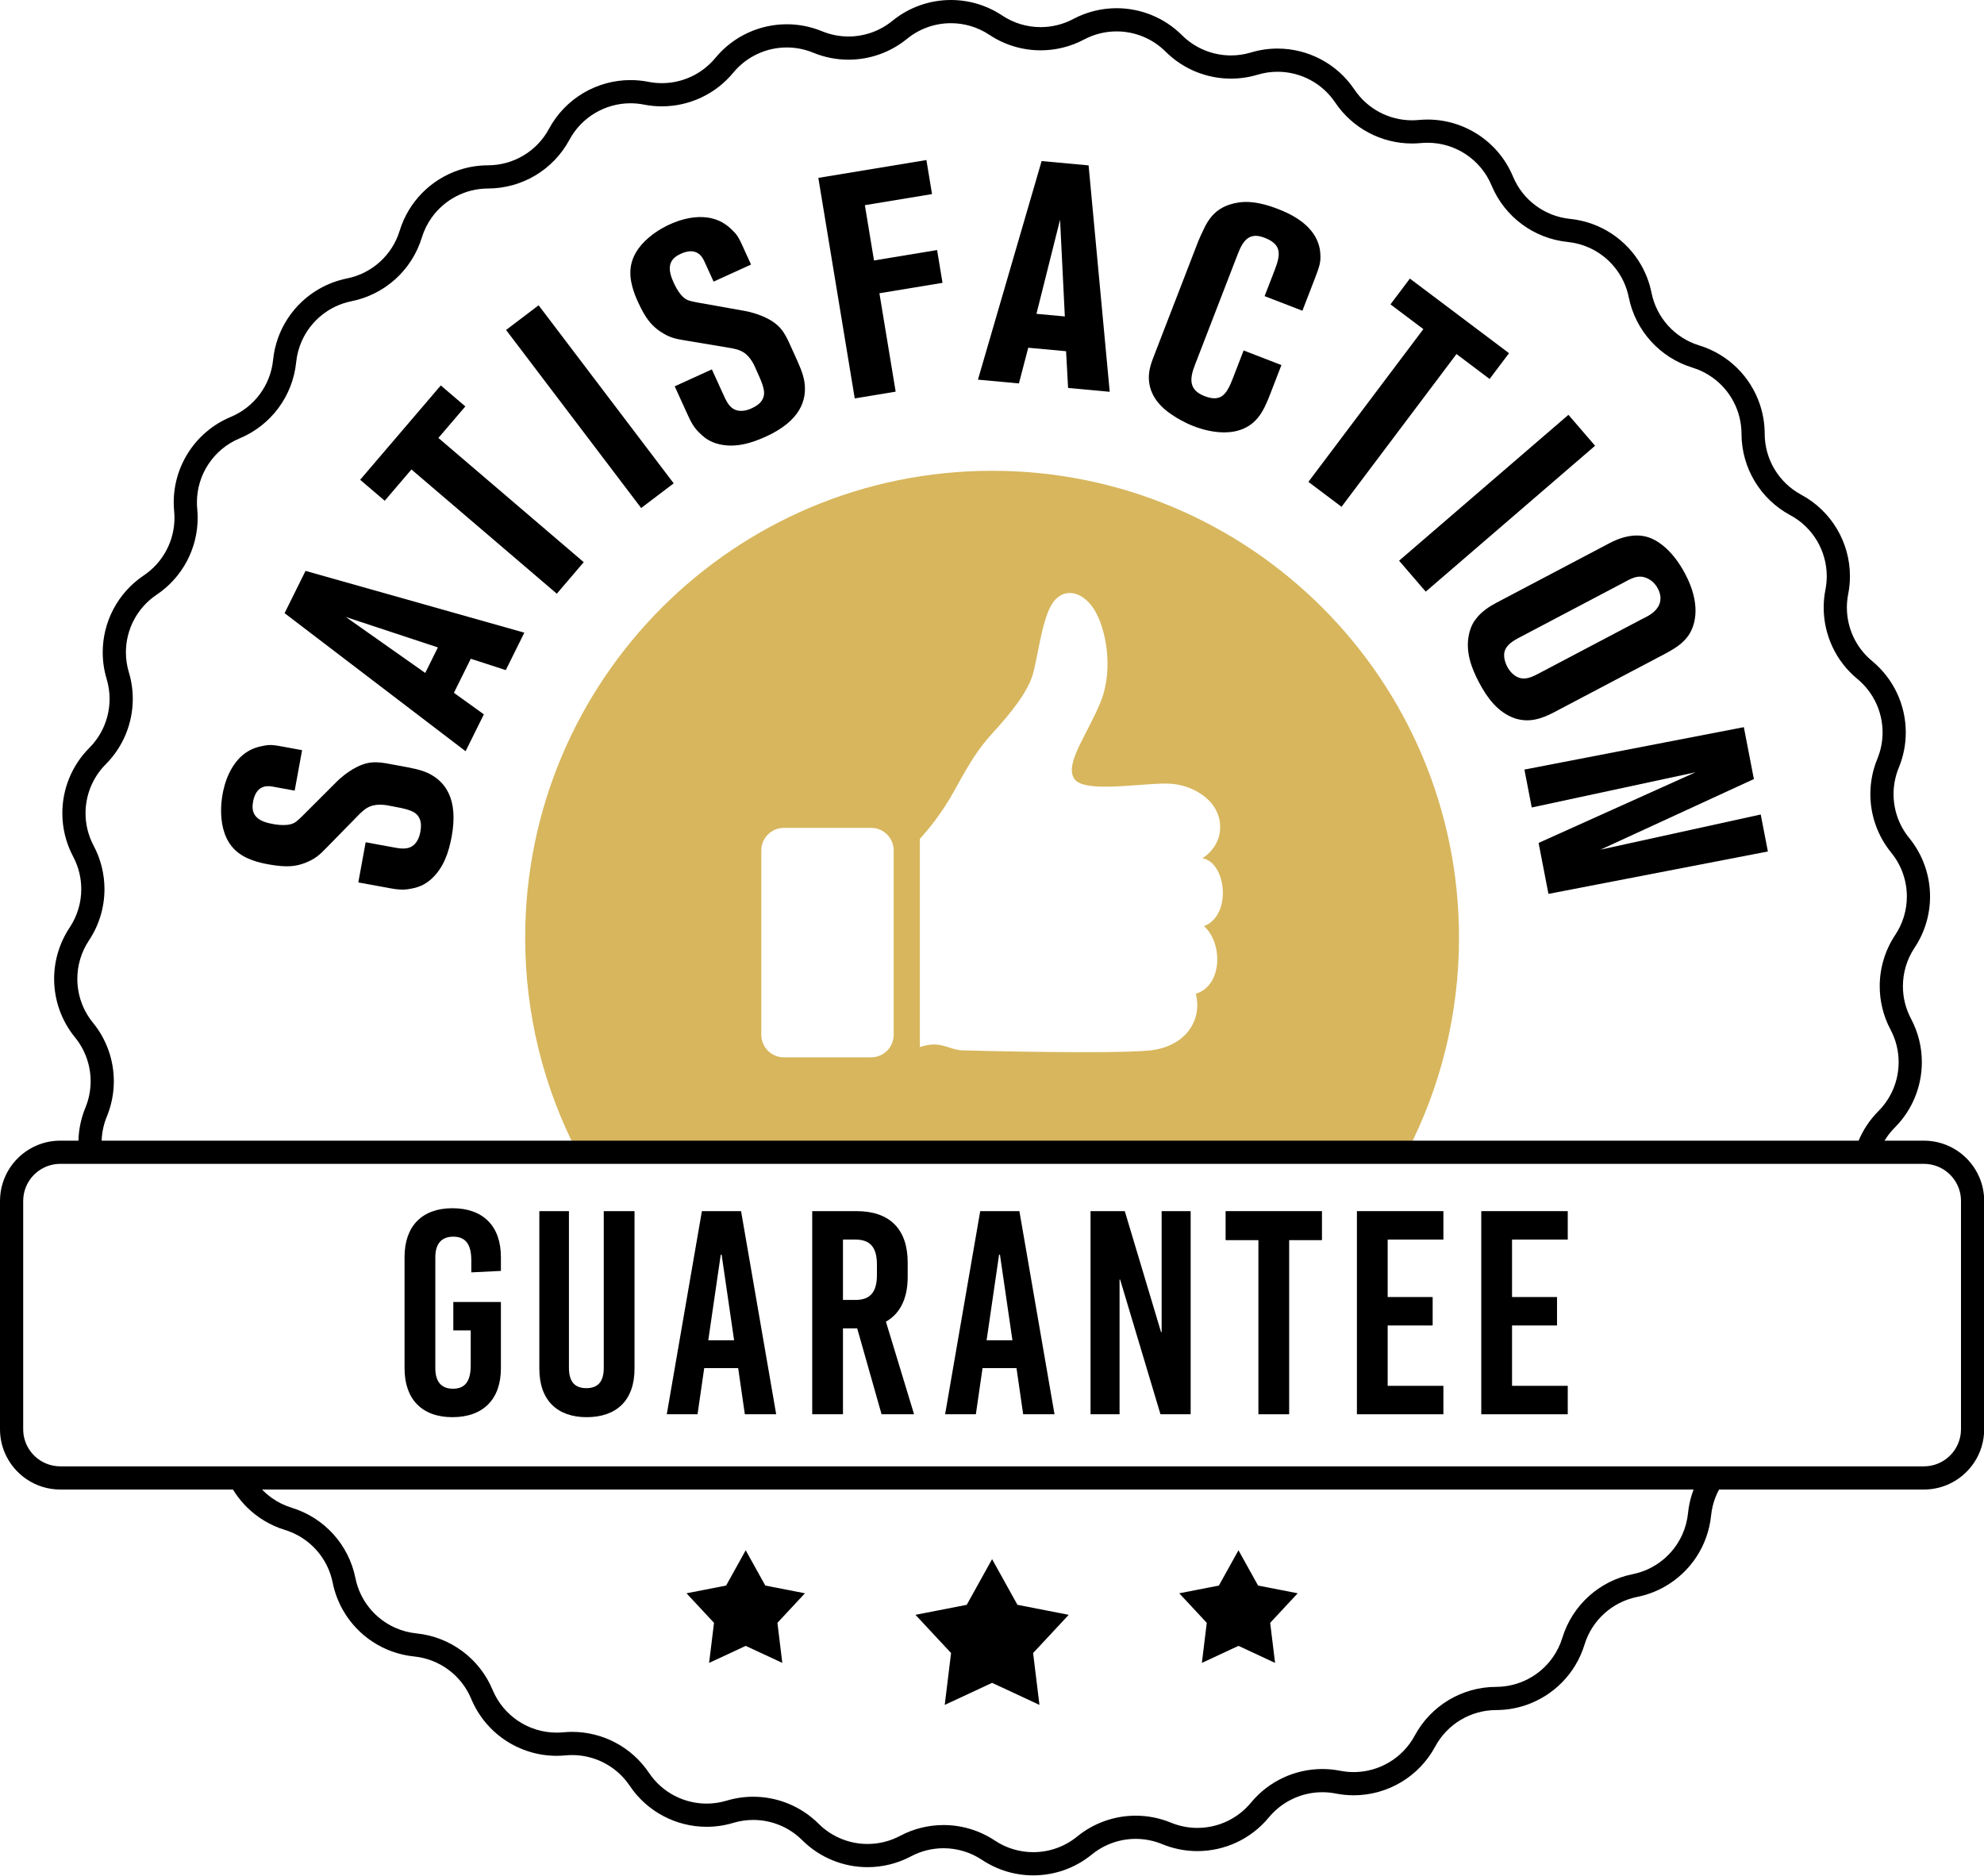 <?xml version="1.0" encoding="UTF-8" standalone="no"?> <svg xmlns="http://www.w3.org/2000/svg" xmlns:xlink="http://www.w3.org/1999/xlink" xmlns:serif="http://www.serif.com/" width="100%" height="100%" viewBox="0 0 845 799" version="1.1" xml:space="preserve" style="fill-rule:evenodd;clip-rule:evenodd;stroke-linejoin:round;stroke-miterlimit:2;"> <g transform="matrix(1,0,0,1,2.17468e-06,-0.34)"> <g transform="matrix(0.232,0,0,0.232,-1.67044e-06,0.261)"> <path d="M144.808,2115.73C144.233,2110.05 143.942,2104.33 143.942,2098.6C143.94,2076.86 148.127,2054.86 156.776,2033.89C163.233,2018.23 166.387,2001.77 166.388,1985.39C166.388,1970.96 163.932,1956.6 159.117,1942.96C154.318,1929.38 147.181,1916.51 137.782,1904.97C137.749,1904.93 137.717,1904.89 137.684,1904.85C124.985,1889.3 115.395,1871.98 108.997,1853.77C102.597,1835.57 99.379,1816.49 99.379,1797.38C99.379,1781.03 101.734,1764.65 106.474,1748.78C111.213,1732.91 118.342,1717.54 127.859,1703.25C127.865,1703.24 127.871,1703.23 127.878,1703.22C142.044,1681.93 149.198,1657.36 149.201,1632.69C149.199,1612.21 144.274,1591.71 134.315,1572.96C120.959,1547.84 114.443,1520.44 114.446,1493.3C114.447,1471.33 118.702,1449.51 127.028,1429.08C135.352,1408.66 147.765,1389.62 164.02,1373.32C176.097,1361.2 185.374,1347.04 191.646,1331.75C197.917,1316.45 201.171,1300.03 201.17,1283.43C201.17,1271.19 199.406,1258.87 195.776,1246.79C190.92,1230.64 188.571,1214.17 188.571,1197.89C188.573,1170.08 195.415,1142.85 208.246,1118.54C221.073,1094.24 239.929,1072.83 263.869,1056.78C281.611,1044.88 295.701,1029.01 305.378,1010.81C315.053,992.62 320.289,972.141 320.289,951.066C320.289,947.023 320.097,942.957 319.705,938.879C319.182,933.426 318.924,927.99 318.924,922.589C318.924,888.562 329.143,855.988 347.322,828.632C365.492,801.273 391.693,779.057 423.568,765.797C445.181,756.802 463.43,742.264 476.892,724.137C490.341,706.02 498.972,684.368 501.335,661.104C501.336,661.087 501.338,661.069 501.34,661.052C504.147,633.255 513.651,607.299 528.276,585.008C542.9,562.712 562.643,544.039 585.989,530.673C601.55,521.763 618.719,515.218 636.98,511.554C659.933,506.948 680.669,496.249 697.411,481.095C714.149,465.937 726.847,446.367 733.7,423.99C741.877,397.274 756.265,373.671 774.957,354.661C793.651,335.646 816.657,321.183 842.163,312.627C859.164,306.923 877.279,303.853 895.905,303.821C895.911,303.821 895.935,303.821 895.941,303.821C919.339,303.773 941.751,297.325 961.119,285.733C980.477,274.142 996.738,257.443 1007.83,236.858C1007.84,236.839 1007.85,236.821 1007.86,236.802C1022.85,208.92 1044.88,186.524 1070.81,171.152C1096.75,155.774 1126.65,147.364 1157.48,147.363C1168.33,147.363 1179.28,148.404 1190.2,150.543C1190.26,150.555 1190.33,150.568 1190.39,150.581C1198.61,152.198 1206.85,152.988 1215.03,152.989C1233.82,152.989 1252.27,148.822 1269.08,140.949C1285.89,133.073 1301.03,121.51 1313.27,106.682C1329.76,86.698 1350.16,71.225 1372.61,60.782C1395.06,50.336 1419.57,44.893 1444.41,44.892C1466.15,44.89 1488.15,49.075 1509.12,57.721C1524.79,64.177 1541.26,67.331 1557.64,67.332C1572.08,67.332 1586.45,64.876 1600.08,60.062C1613.71,55.25 1626.61,48.089 1638.18,38.653C1638.19,38.646 1638.2,38.639 1638.21,38.632C1653.76,25.937 1671.09,16.35 1689.3,9.955C1707.5,3.557 1726.59,0.341 1745.7,0.34C1762.05,0.34 1778.43,2.695 1794.31,7.433C1810.18,12.17 1825.56,19.296 1839.85,28.811C1839.85,28.813 1839.86,28.815 1839.86,28.817C1861.16,42.989 1885.74,50.146 1910.44,50.149C1930.92,50.147 1951.43,45.222 1970.18,35.265C1995.32,21.914 2022.72,15.4 2049.86,15.403C2071.83,15.404 2093.66,19.657 2114.09,27.981C2134.51,36.297 2153.54,48.697 2169.84,64.935C2169.85,64.944 2169.86,64.953 2169.87,64.962C2181.99,77.036 2196.15,86.311 2211.45,92.582C2226.75,98.852 2243.18,102.105 2259.78,102.104C2272.02,102.104 2284.36,100.341 2296.43,96.711C2312.59,91.856 2329.06,89.509 2345.34,89.509C2373.16,89.511 2400.39,96.35 2424.71,109.177C2449.02,122 2470.43,140.85 2486.49,164.785C2498.39,182.522 2514.27,196.608 2532.46,206.284C2550.66,215.957 2571.15,221.193 2592.23,221.193C2596.28,221.192 2600.34,221 2604.43,220.609C2609.88,220.086 2615.32,219.828 2620.72,219.828C2654.75,219.828 2687.33,230.043 2714.69,248.216C2742.06,266.381 2764.28,292.575 2777.55,324.444C2786.54,346.049 2801.08,364.293 2819.22,377.753C2837.35,391.208 2859.03,399.842 2882.32,402.196C2910.12,405.002 2936.08,414.504 2958.38,429.123C2980.68,443.743 2999.36,463.48 3012.73,486.822C3021.64,502.38 3028.19,519.545 3031.85,537.804C3031.86,537.865 3031.88,537.926 3031.89,537.986C3036.52,560.858 3047.2,581.521 3062.32,598.214C3077.48,614.948 3097.06,627.643 3119.44,634.495C3146.16,642.67 3169.77,657.053 3188.79,675.74C3207.81,694.429 3222.27,717.43 3230.83,742.931C3236.54,759.929 3239.61,778.042 3239.64,796.664C3239.64,796.67 3239.64,796.695 3239.64,796.701C3239.69,820.089 3246.14,842.493 3257.73,861.855C3269.34,881.224 3286.06,897.493 3306.68,908.579C3334.57,923.569 3356.97,945.59 3372.34,971.522C3387.73,997.455 3396.14,1027.34 3396.14,1058.18C3396.14,1069.08 3395.09,1080.1 3392.92,1091.08C3392.92,1091.09 3392.92,1091.1 3392.91,1091.11C3391.3,1099.31 3390.51,1107.54 3390.51,1115.71C3390.51,1134.49 3394.68,1152.93 3402.55,1169.74C3410.43,1186.54 3422,1201.68 3436.83,1213.91C3456.82,1230.4 3472.3,1250.79 3482.74,1273.24C3493.19,1295.68 3498.64,1320.19 3498.64,1345.02C3498.64,1366.76 3494.45,1388.76 3485.81,1409.73C3485.74,1409.9 3485.67,1410.07 3485.6,1410.23C3479.28,1425.74 3476.19,1442.03 3476.19,1458.23C3476.19,1472.66 3478.65,1487.02 3483.46,1500.66C3488.28,1514.29 3495.45,1527.2 3504.9,1538.77C3517.6,1554.32 3527.19,1571.65 3533.58,1589.85C3539.98,1608.05 3543.2,1627.13 3543.2,1646.24C3543.2,1662.59 3540.85,1678.97 3536.11,1694.84C3531.37,1710.71 3524.24,1726.08 3514.72,1740.37C3514.72,1740.38 3514.71,1740.39 3514.7,1740.39C3500.53,1761.69 3493.38,1786.26 3493.38,1810.93C3493.38,1831.41 3498.31,1851.91 3508.27,1870.66C3521.62,1895.78 3528.14,1923.18 3528.13,1950.32C3528.13,1972.29 3523.88,1994.11 3515.55,2014.54C3507.23,2034.96 3494.82,2054 3478.56,2070.3C3466.48,2082.42 3457.21,2096.58 3450.93,2111.87C3450.41,2113.15 3449.9,2114.44 3449.42,2115.73L3404.75,2115.73C3406.6,2108.93 3408.86,2102.25 3411.54,2095.72C3419.9,2075.31 3432.3,2056.39 3448.4,2040.24C3460.61,2027.99 3469.88,2013.77 3476.12,1998.47C3482.36,1983.16 3485.55,1966.79 3485.55,1950.32C3485.55,1929.97 3480.69,1909.51 3470.66,1890.64C3457.38,1865.65 3450.8,1838.24 3450.8,1810.93C3450.8,1778.02 3460.37,1745.17 3479.28,1716.77C3486.43,1706.03 3491.76,1694.54 3495.31,1682.66C3498.85,1670.77 3500.62,1658.5 3500.62,1646.24C3500.62,1631.91 3498.21,1617.6 3493.41,1603.97C3488.62,1590.34 3481.46,1577.39 3471.92,1565.7C3471.91,1565.69 3471.9,1565.67 3471.89,1565.66C3459.3,1550.25 3449.73,1533.01 3443.31,1514.84C3436.89,1496.64 3433.61,1477.49 3433.61,1458.23C3433.61,1436.38 3437.83,1414.38 3446.44,1393.5C3446.44,1393.49 3446.45,1393.49 3446.45,1393.48C3452.93,1377.72 3456.05,1361.3 3456.06,1345.02C3456.06,1326.43 3451.97,1308.03 3444.14,1291.21C3436.3,1274.38 3424.75,1259.15 3409.74,1246.77C3389.96,1230.46 3374.5,1210.22 3364,1187.81C3353.49,1165.39 3347.93,1140.79 3347.93,1115.71C3347.93,1104.79 3348.99,1093.78 3351.15,1082.84C3352.77,1074.59 3353.56,1066.34 3353.56,1058.18C3353.56,1035.11 3347.26,1012.7 3335.72,993.246C3324.18,973.794 3307.45,957.344 3286.51,946.083C3259.02,931.305 3236.67,909.563 3221.2,883.735C3205.73,857.91 3197.11,827.944 3197.06,796.737C3197.06,796.731 3197.06,796.707 3197.06,796.701C3197.01,775.734 3191.87,755.76 3182.61,738.049C3173.36,720.334 3160,704.925 3143.59,693.241C3132.65,685.45 3120.36,679.309 3106.98,675.212C3077.14,666.08 3050.97,649.116 3030.76,626.801C3010.55,604.49 2996.25,576.781 2990.11,546.185C2990.1,546.127 2990.09,546.069 2990.08,546.011C2985.92,525.51 2976.99,506.973 2964.48,491.441C2951.95,475.871 2935.84,463.364 2917.47,455.104C2905.22,449.596 2891.97,445.969 2878.04,444.562C2846.99,441.425 2818.02,429.891 2793.84,411.947C2769.82,394.13 2750.49,369.952 2738.49,341.397C2738.4,341.204 2738.31,341.008 2738.23,340.811C2733.25,328.844 2726.61,317.984 2718.65,308.397C2710.69,298.812 2701.4,290.504 2691.14,283.689C2670.6,270.054 2646.21,262.409 2620.72,262.409C2616.67,262.409 2612.59,262.602 2608.49,262.995C2603.05,263.517 2597.63,263.774 2592.23,263.774C2564.09,263.774 2536.75,256.783 2512.48,243.884C2488.21,230.987 2466.99,212.155 2451.13,188.507C2439.07,170.535 2423.07,156.463 2404.84,146.838C2386.61,137.219 2366.16,132.089 2345.34,132.09C2333.15,132.091 2320.83,133.844 2308.69,137.491C2292.59,142.327 2276.12,144.686 2259.78,144.686C2237.62,144.685 2215.71,140.347 2195.3,131.984C2174.89,123.622 2155.97,111.221 2139.81,95.127C2127.56,82.921 2113.33,73.654 2098.02,67.415C2082.72,61.178 2066.34,57.984 2049.86,57.985C2029.5,57.988 2009.03,62.848 1990.16,72.872C1965.16,86.147 1937.75,92.732 1910.44,92.73C1877.51,92.733 1844.66,83.164 1816.26,64.26C1816.26,64.258 1816.25,64.256 1816.25,64.253C1805.51,57.108 1794.02,51.784 1782.13,48.236C1770.24,44.688 1757.97,42.922 1745.7,42.922C1731.36,42.921 1717.05,45.336 1703.41,50.128C1689.79,54.917 1676.84,62.071 1665.16,71.596C1665.15,71.604 1665.14,71.612 1665.13,71.62C1649.71,84.211 1632.46,93.792 1614.26,100.215C1596.06,106.639 1576.91,109.912 1557.64,109.913C1535.79,109.914 1513.78,105.696 1492.9,97.09C1477.14,90.597 1460.7,87.475 1444.41,87.473C1425.8,87.472 1407.4,91.558 1390.57,99.388C1373.83,107.178 1358.67,118.646 1346.32,133.531L1346.32,133.533L1346.11,133.783C1329.81,153.55 1309.56,169.01 1287.14,179.509C1264.72,190.01 1240.12,195.569 1215.03,195.57C1204.17,195.57 1193.23,194.527 1182.35,192.395C1182.29,192.383 1182.22,192.37 1182.16,192.358C1173.9,190.731 1165.65,189.944 1157.48,189.944C1134.4,189.943 1111.99,196.244 1092.53,207.779C1073.07,219.321 1056.62,236.042 1045.36,256.974C1030.57,284.458 1008.82,306.805 982.991,322.268C957.16,337.735 927.189,346.35 895.978,346.403C895.972,346.403 895.947,346.403 895.941,346.403C874.965,346.447 854.985,351.598 837.268,360.846C819.546,370.1 804.134,383.458 792.447,399.859C784.654,410.796 778.512,423.079 774.415,436.457C765.279,466.297 748.31,492.456 725.99,512.661C703.673,532.869 675.959,547.165 645.357,553.304C624.779,557.435 606.175,566.388 590.595,578.92C575.02,591.452 562.51,607.559 554.249,625.924C548.74,638.17 545.113,651.415 543.705,665.335C540.568,696.383 529.029,725.351 511.08,749.521C493.136,773.694 468.743,793.12 439.927,805.11C427.956,810.092 417.093,816.729 407.503,824.69C397.916,832.65 389.606,841.935 382.788,852.196C369.151,872.725 361.506,897.109 361.506,922.589C361.506,926.637 361.699,930.715 362.092,934.813C362.613,940.247 362.87,945.67 362.87,951.066C362.87,979.205 355.877,1006.54 342.974,1030.81C330.073,1055.07 311.236,1076.29 287.582,1092.14C269.605,1104.2 255.529,1120.19 245.903,1138.42C236.282,1156.65 231.151,1177.08 231.153,1197.89C231.153,1210.08 232.907,1222.4 236.554,1234.53C241.392,1250.62 243.752,1267.1 243.751,1283.43C243.751,1305.59 239.411,1327.49 231.045,1347.9C222.68,1368.31 210.276,1387.23 194.177,1403.38C181.968,1415.63 172.7,1429.85 166.459,1445.15C160.221,1460.45 157.027,1476.83 157.028,1493.3C157.031,1513.65 161.891,1534.11 171.917,1552.98C185.197,1577.97 191.784,1605.38 191.782,1632.69C191.785,1665.6 182.213,1698.45 163.302,1726.85C156.152,1737.59 150.825,1749.08 147.275,1760.96C143.727,1772.85 141.961,1785.12 141.961,1797.38C141.96,1811.71 144.375,1826.02 149.168,1839.65C153.947,1853.24 161.08,1866.15 170.575,1877.81C170.604,1877.85 170.634,1877.88 170.664,1877.92C183.259,1893.34 192.843,1910.59 199.268,1928.78C205.694,1946.98 208.969,1966.13 208.969,1985.39C208.971,2007.24 204.752,2029.24 196.142,2050.12C189.648,2065.88 186.526,2082.31 186.524,2098.6C186.524,2104.34 186.913,2110.07 187.683,2115.73L144.808,2115.73ZM3170.29,2713.65C3168.7,2715.55 3167.17,2717.49 3165.69,2719.48C3152.23,2737.61 3143.6,2759.28 3141.24,2782.57C3138.43,2810.37 3128.93,2836.32 3114.31,2858.61C3099.68,2880.91 3079.94,2899.58 3056.59,2912.95C3041.03,2921.86 3023.86,2928.4 3005.6,2932.07C2982.65,2936.67 2961.91,2947.37 2945.17,2962.53C2928.43,2977.68 2915.73,2997.25 2908.88,3019.62C2908.88,3019.62 2908.88,3019.63 2908.88,3019.63C2900.7,3046.35 2886.32,3069.95 2867.62,3088.96C2848.93,3107.97 2825.92,3122.44 2800.42,3130.99C2783.42,3136.7 2765.3,3139.77 2746.68,3139.8C2746.67,3139.8 2746.65,3139.8 2746.64,3139.8C2723.24,3139.85 2700.83,3146.3 2681.46,3157.89C2662.09,3169.49 2645.81,3186.21 2634.73,3206.82C2619.73,3234.7 2597.7,3257.1 2571.77,3272.47C2545.83,3287.85 2515.93,3296.26 2485.1,3296.26C2474.19,3296.26 2463.17,3295.2 2452.19,3293.04C2443.97,3291.42 2435.73,3290.63 2427.55,3290.63C2408.76,3290.63 2390.31,3294.8 2373.5,3302.67C2356.69,3310.55 2341.55,3322.11 2329.31,3336.94C2312.82,3356.92 2292.42,3372.4 2269.98,3382.84C2247.52,3393.28 2223.01,3398.73 2198.18,3398.73C2176.43,3398.73 2154.43,3394.55 2133.46,3385.9C2117.79,3379.44 2101.32,3376.29 2084.94,3376.29C2070.5,3376.29 2056.13,3378.74 2042.5,3383.56C2028.87,3388.37 2015.98,3395.53 2004.41,3404.96C2004.39,3404.97 2004.38,3404.98 2004.37,3404.99C1988.82,3417.68 1971.49,3427.27 1953.28,3433.67C1935.08,3440.06 1915.99,3443.28 1896.88,3443.28C1880.53,3443.28 1864.15,3440.93 1848.27,3436.19C1832.4,3431.45 1817.02,3424.32 1802.73,3414.81C1781.43,3400.63 1756.84,3393.47 1732.14,3393.47C1711.66,3393.47 1691.15,3398.4 1672.4,3408.35C1672.4,3408.35 1672.4,3408.35 1672.4,3408.35L1672.4,3408.36C1647.27,3421.71 1619.86,3428.22 1592.72,3428.22C1570.75,3428.22 1548.92,3423.96 1528.49,3415.64C1508.06,3407.32 1489.02,3394.91 1472.71,3378.66C1460.59,3366.58 1446.43,3357.31 1431.13,3351.04C1415.83,3344.77 1399.4,3341.52 1382.8,3341.52C1370.56,3341.52 1358.22,3343.28 1346.15,3346.91C1329.99,3351.76 1313.52,3354.11 1297.24,3354.11C1269.42,3354.11 1242.19,3347.27 1217.87,3334.44C1193.56,3321.62 1172.15,3302.77 1156.09,3278.84C1144.19,3261.1 1128.32,3247.01 1110.12,3237.34C1091.92,3227.66 1071.43,3222.43 1050.35,3222.43C1046.3,3222.43 1042.23,3222.62 1038.16,3223.01C1037.88,3223.04 1037.66,3223.06 1037.47,3223.07C1032.25,3223.55 1027.04,3223.79 1021.86,3223.79C987.83,3223.79 955.25,3213.58 927.888,3195.4C900.523,3177.24 878.301,3151.04 865.036,3119.18C865.034,3119.18 865.033,3119.17 865.031,3119.17C856.033,3097.56 841.495,3079.33 823.366,3065.87C805.241,3052.42 783.579,3043.79 760.303,3041.42C760.289,3041.42 760.274,3041.42 760.259,3041.42C732.457,3038.62 706.497,3029.12 684.201,3014.5C661.9,2999.88 643.222,2980.14 629.851,2956.8C620.939,2941.24 614.391,2924.07 610.727,2905.82C606.12,2882.87 595.419,2862.14 580.261,2845.41C565.099,2828.67 545.523,2815.98 523.138,2809.12C496.418,2800.95 472.81,2786.57 453.795,2767.88C438.055,2752.41 425.432,2733.99 416.696,2713.65L464.57,2713.65C473.444,2727.99 485.13,2740.51 498.99,2750.38C509.929,2758.17 522.216,2764.31 535.599,2768.41C565.444,2777.54 591.61,2794.5 611.82,2816.82C632.033,2839.13 646.334,2866.84 652.475,2897.44C656.607,2918.01 665.561,2936.6 678.096,2952.18C690.631,2967.75 706.743,2980.26 725.114,2988.52C737.347,2994.01 750.577,2997.64 764.48,2999.05C764.499,2999.06 764.519,2999.06 764.539,2999.06C795.593,3002.19 824.566,3013.73 848.741,3031.67C872.92,3049.61 892.352,3074 904.346,3102.81C909.329,3114.78 915.967,3125.64 923.93,3135.22C931.892,3144.81 941.179,3153.12 951.444,3159.93C971.98,3173.57 996.373,3181.21 1021.86,3181.21C1025.91,3181.21 1029.99,3181.02 1034.09,3180.62C1034.39,3180.59 1034.62,3180.57 1034.82,3180.56C1040.02,3180.08 1045.19,3179.85 1050.35,3179.85C1078.49,3179.85 1105.83,3186.84 1130.1,3199.74C1154.36,3212.63 1175.58,3231.46 1191.43,3255.09C1191.44,3255.09 1191.44,3255.1 1191.45,3255.11C1203.51,3273.08 1219.51,3287.16 1237.74,3296.78C1255.97,3306.4 1276.42,3311.53 1297.24,3311.53C1309.43,3311.53 1321.75,3309.78 1333.89,3306.13C1349.99,3301.29 1366.46,3298.93 1382.8,3298.93C1404.96,3298.93 1426.87,3303.27 1447.28,3311.64C1467.69,3320 1486.61,3332.4 1502.77,3348.49C1515.02,3360.7 1529.25,3369.97 1544.56,3376.21C1559.86,3382.44 1576.24,3385.64 1592.72,3385.64C1613.08,3385.63 1633.55,3380.77 1652.42,3370.75C1652.43,3370.74 1652.45,3370.74 1652.46,3370.73C1677.45,3357.46 1704.85,3350.89 1732.14,3350.89C1765.07,3350.89 1797.92,3360.46 1826.32,3379.36C1837.06,3386.51 1848.56,3391.84 1860.45,3395.38C1872.34,3398.93 1884.61,3400.7 1896.88,3400.7C1911.22,3400.7 1925.53,3398.28 1939.17,3393.49C1952.79,3388.7 1965.73,3381.56 1977.41,3372.03C1977.43,3372.02 1977.44,3372.01 1977.45,3372C1992.87,3359.41 2010.12,3349.83 2028.32,3343.41C2046.52,3336.98 2065.67,3333.71 2084.94,3333.71C2106.79,3333.71 2128.8,3337.92 2149.68,3346.53C2165.44,3353.02 2181.88,3356.15 2198.18,3356.15C2216.78,3356.15 2235.18,3352.06 2252.01,3344.23C2268.84,3336.4 2284.08,3324.85 2296.47,3309.84C2296.48,3309.83 2296.49,3309.82 2296.5,3309.81C2312.8,3290.05 2333.03,3274.6 2355.44,3264.11C2377.86,3253.61 2402.46,3248.05 2427.55,3248.05C2438.47,3248.05 2449.48,3249.1 2460.42,3251.26C2468.68,3252.89 2476.93,3253.68 2485.1,3253.68C2508.18,3253.68 2530.59,3247.38 2550.05,3235.84C2569.51,3224.3 2585.96,3207.58 2597.23,3186.65C2597.25,3186.62 2597.26,3186.58 2597.28,3186.55C2612.06,3159.11 2633.79,3136.8 2659.59,3121.35C2685.42,3105.89 2715.39,3097.27 2746.6,3097.22C2746.61,3097.22 2746.63,3097.22 2746.64,3097.22C2767.62,3097.17 2787.6,3092.02 2805.31,3082.77C2823.03,3073.52 2838.45,3060.16 2850.13,3043.76C2857.93,3032.82 2864.07,3020.54 2868.17,3007.16C2877.3,2977.32 2894.27,2951.16 2916.59,2930.96C2938.91,2910.75 2966.62,2896.46 2997.22,2890.32C2997.23,2890.32 2997.24,2890.32 2997.24,2890.32C3017.81,2886.18 3036.42,2877.22 3051.99,2864.7C3067.56,2852.17 3080.07,2836.06 3088.33,2817.7C3093.83,2805.47 3097.46,2792.25 3098.87,2778.36C3098.88,2778.34 3098.88,2778.31 3098.88,2778.29C3101.2,2755.22 3108.17,2733.3 3118.96,2713.65L3170.29,2713.65Z"></path> <path d="M1059.8,2115.73C998.666,1997.79 964.126,1863.83 964.126,1721.81C964.126,1248.41 1347.89,864.646 1821.29,864.646C2294.69,864.646 2678.46,1248.41 2678.46,1721.81C2678.46,1863.83 2643.92,1997.79 2582.78,2115.73L1059.8,2115.73ZM1688.69,1540.32L1688.69,1922.65C1728.05,1909.48 1740.12,1927.78 1767.55,1928.68C1794.98,1929.59 2039.31,1935.49 2108.73,1929.04C2178.14,1922.58 2207.52,1871.57 2195.25,1824.76C2244.95,1809.62 2244.95,1730.85 2210.25,1700.7C2262.53,1680.36 2250.92,1583.05 2207.34,1576.04C2214.12,1571.84 2244.33,1550.65 2239.49,1510.29C2234.64,1469.94 2192.99,1442.82 2150.38,1439.26C2107.76,1435.71 1991.53,1458.31 1972.48,1430.55C1953.43,1402.78 1995.73,1350.16 2020.59,1288.81C2045.45,1227.47 2029.63,1149.98 2007.03,1116.73C1984.43,1083.48 1949.24,1078.31 1930.19,1110.92C1911.14,1143.53 1904.36,1215.2 1894.35,1243.61C1884.34,1272.02 1860.77,1303.99 1820.09,1348.54C1779.41,1393.1 1759.07,1443.78 1734.86,1480.59C1710.65,1517.4 1688.69,1540.32 1688.69,1540.32ZM1599.29,1941.47C1622.11,1941.47 1640.62,1922.97 1640.62,1900.14L1640.62,1561.56C1640.62,1538.74 1622.11,1520.23 1599.29,1520.23L1438.96,1520.23C1416.14,1520.23 1397.63,1538.74 1397.63,1561.56L1397.63,1900.14C1397.63,1922.97 1416.14,1941.47 1438.96,1941.47L1599.29,1941.47Z" style="fill:rgb(215,182,93);"></path> <path d="M1821.29,2862.75L1867.84,2946.59L1961.96,2964.95L1896.6,3035.13L1908.23,3130.31L1821.29,3089.84L1734.35,3130.31L1745.98,3035.13L1680.63,2964.95L1774.75,2946.59L1821.29,2862.75Z" style="fill-rule:nonzero;"></path> <path d="M2273.6,2846.44L2309.57,2911.23L2382.31,2925.42L2331.81,2979.66L2340.79,3053.22L2273.6,3021.95L2206.41,3053.22L2215.4,2979.66L2164.89,2925.42L2237.63,2911.23L2273.6,2846.44Z" style="fill-rule:nonzero;"></path> <path d="M1368.98,2846.44L1333.01,2911.23L1260.27,2925.42L1310.78,2979.66L1301.79,3053.22L1368.98,3021.95L1436.17,3053.22L1427.19,2979.66L1477.69,2925.42L1404.95,2911.23L1368.98,2846.44Z" style="fill-rule:nonzero;"></path> <path d="M786.646,1420.06C817.553,1435.18 841.785,1467.39 829.215,1535.97C823.98,1564.55 814.426,1594.11 791.166,1614.67C778.468,1625.93 766.669,1629.08 759.856,1630.78C747.589,1633.27 739.53,1635.33 716.665,1631.14L657.786,1620.36L671.3,1546.63L718.168,1555.21C733.03,1557.93 749.964,1562.21 761.727,1549.61C765.431,1545.56 769.538,1539.22 771.638,1527.79C774.049,1514.64 772.545,1506.69 768.915,1500.7C762.332,1488.27 744.619,1485.03 717.178,1480C712.035,1479.06 693.955,1474.57 678.561,1481.19C668.934,1485.34 662.223,1492.98 659.408,1495.41L599.09,1557.03C585.97,1570.58 578.223,1577.42 559.758,1584.68C543.897,1590.64 527.421,1593.52 493.123,1587.23C487.411,1586.19 458.723,1581.52 439.461,1567.36C394.49,1535.49 407.161,1466.33 408.627,1458.33C410.828,1446.33 422.664,1381.74 479.691,1370.33C490.721,1368.21 495.14,1366.65 514.567,1370.22L554.578,1377.55L540.972,1451.86L499.816,1444.31C487.814,1442.12 469.826,1443.55 464.591,1472.13C461.446,1489.27 464.802,1506.43 498.523,1512.6C500.237,1512.93 524.038,1518.46 538.863,1511.72C542.705,1510.07 547.656,1505.66 554.835,1498.71L617.757,1435.79C622.13,1431.27 637.065,1417.47 655.264,1408.4C681.953,1394.98 699.355,1399.94 727.932,1405.17C758.802,1410.83 771.949,1413.24 786.646,1420.06Z" style="fill-rule:nonzero;"></path> <path d="M635.002,1133.15L780.659,1235.8L803.883,1188.93L635.002,1133.15ZM928.526,1230.58L864.256,1209.76L833.295,1272.25L888.277,1311.81L854.73,1379.51L522.443,1126.02L560.886,1048.43L962.577,1161.84L928.526,1230.58Z" style="fill-rule:nonzero;"></path> <path d="M804.8,804.343L1071.64,1032.43L1022.18,1090.3L755.327,862.223L706.24,919.653L661.178,881.137L809.2,707.957L854.272,746.473L804.8,804.343Z" style="fill-rule:nonzero;"></path> <path d="M1177.05,933.002L929.058,606.124L988.789,560.815L1236.77,887.692L1177.05,933.002Z" style="fill-rule:nonzero;"></path> <path d="M1476.65,700.696C1481.93,734.692 1469.37,772.988 1405.93,801.923C1379.49,813.97 1349.77,823.047 1319.61,815.73C1303.12,811.76 1293.77,803.876 1288.47,799.273C1279.42,790.618 1273.12,785.191 1263.47,764.049L1238.64,709.58L1306.85,678.481L1326.62,721.838C1332.89,735.59 1339.06,751.928 1356.14,754.367C1361.57,755.082 1369.13,754.834 1379.7,750.012C1391.87,744.465 1397.53,738.689 1400.36,732.29C1406.79,719.775 1399.32,703.382 1387.75,678.004C1385.58,673.246 1378.92,655.844 1364.67,647.006C1355.77,641.487 1345.67,640.35 1342.05,639.433L1257.01,625.204C1238.4,622.196 1228.34,619.758 1211.83,608.765C1197.87,599.156 1186.07,587.293 1171.61,555.57C1169.19,550.28 1156.62,524.086 1157.21,500.184C1157.62,445.065 1221.6,415.891 1229.01,412.517C1240.11,407.456 1299.86,380.208 1341.84,420.466C1349.88,428.296 1353.69,431.028 1361.88,449.007L1378.76,486.019L1310.03,517.366L1292.66,479.29C1287.6,468.187 1276.14,454.251 1249.7,466.308C1233.84,473.541 1221.68,486.111 1235.91,517.302C1236.64,518.888 1245.7,541.579 1259.71,549.886C1263.27,552.095 1269.72,553.627 1279.53,555.534L1367.13,571.156C1373.34,572.165 1393.2,576.52 1411.05,586.257C1437.33,600.458 1443.23,617.576 1455.27,644.017C1468.29,672.567 1473.84,684.724 1476.65,700.696Z" style="fill-rule:nonzero;"></path> <path d="M1587.74,377.008L1604.5,478.511L1720.34,459.385L1730.28,519.594L1614.44,538.719L1644.27,719.362L1569.14,731.767L1502.3,326.903L1700.71,294.145L1711.03,356.655L1587.74,377.008Z" style="fill-rule:nonzero;"></path> <path d="M1946.08,403.642L1902.73,576.492L1954.82,581.287L1946.08,403.642ZM1960.82,712.578L1957.11,645.117L1887.66,638.727L1870.54,704.271L1795.3,697.34L1912.21,296.043L1998.45,303.983L2037.22,719.619L1960.82,712.578Z" style="fill-rule:nonzero;"></path> <path d="M2308.48,768.193C2269.52,814.199 2198.92,785.677 2190.79,782.532C2174.54,776.252 2160.4,767.679 2155.94,764.709C2129.85,748.398 2109.73,726.293 2109.03,694.25C2109.06,678.059 2113.66,666.14 2119.1,652.039L2199.53,443.882C2202.04,437.382 2205.31,430.542 2208.37,424.243C2218.87,400.268 2232.71,383.811 2258.3,375.633C2278.84,369.243 2303.75,367.647 2346.03,383.985C2370.42,393.41 2395.18,406.714 2410.88,428.974C2418.46,440.004 2423.36,453.114 2423.84,466.381C2424.99,481.151 2422.59,488.953 2413.59,512.259L2390.97,570.808L2321.59,544L2340.23,495.756C2351.53,466.482 2352.73,448.879 2321.28,436.731C2294.18,426.251 2282.27,440.966 2272.64,465.904L2193.47,670.807C2183.83,695.745 2182.14,716.263 2211.4,727.577C2242.85,739.725 2252.47,722.883 2263.78,693.608L2283.04,643.742L2352.43,670.55L2331.49,724.753C2325.62,739.936 2318.8,755.99 2308.48,768.193Z" style="fill-rule:nonzero;"></path> <path d="M2673.82,650.325L2462.78,930.756L2401.97,884.979L2613,604.557L2552.64,559.128L2588.28,511.773L2770.28,648.739L2734.64,696.093L2673.82,650.325Z" style="fill-rule:nonzero;"></path> <path d="M2568.44,1029.71L2879.33,761.894L2928.26,818.701L2617.37,1086.52L2568.44,1029.71Z" style="fill-rule:nonzero;"></path> <path d="M3015.03,1136.54C3017.09,1135.46 3034.35,1128.33 3042.17,1116.98C3047.23,1110.38 3052.42,1097.79 3043.48,1080.82C3041.58,1077.23 3035.93,1067.73 3025.42,1062.75C3007.29,1053.26 2992.42,1063.72 2977.52,1071.57L2793.97,1168.28C2783.18,1173.97 2769.53,1180.5 2763.8,1192.06C2757.06,1205.46 2765.74,1221.91 2767.36,1224.99C2768.98,1228.08 2774.65,1237.58 2784.63,1242.83C2799.88,1250.56 2814,1242.46 2827.38,1235.42L3015.03,1136.54ZM2780.8,1319.07C2749.37,1308.04 2729.82,1280.9 2715.19,1253.14C2701.1,1226.41 2690.35,1197.26 2696.44,1166.46C2699.5,1151.05 2705.53,1141.31 2709.59,1136.54C2719.19,1123.6 2733.8,1113.93 2747.17,1106.89L2950.77,999.61C2958.48,995.549 2994.17,974.773 3028.5,987.563C3047.37,994.696 3072.46,1013.66 3093.87,1054.28C3121.5,1106.72 3114.54,1145.86 3099.14,1167.77C3090.3,1179.65 3080.34,1188.18 3055.14,1201.45L2853.09,1307.91C2829.95,1320.11 2806.98,1327.62 2780.8,1319.07Z" style="fill-rule:nonzero;"></path> <path d="M2824.56,1547.84L3112.61,1418.16L2811.98,1482.79L2798.53,1413.18L3201.36,1335.31L3219.78,1430.59L2938.23,1560.2L3232.36,1495.64L3245.49,1563.53L2842.65,1641.41L2824.56,1547.84Z" style="fill-rule:nonzero;"></path> <path d="M3531.85,2734.94L3531.85,2692.35L110.731,2692.35C101.263,2692.35 92.352,2690.45 84.21,2687.01C72.008,2681.85 61.559,2673.18 54.207,2662.29C50.53,2656.85 47.627,2650.86 45.641,2644.48C43.656,2638.09 42.582,2631.31 42.581,2624.2L42.581,2205.17C42.584,2195.7 44.488,2186.79 47.928,2178.65C53.084,2166.44 61.754,2156 72.642,2148.64C78.085,2144.97 84.072,2142.06 90.457,2140.08C96.845,2138.09 103.628,2137.02 110.731,2137.02L3531.85,2137.02C3541.32,2137.02 3550.23,2138.92 3558.37,2142.36C3570.57,2147.52 3581.02,2156.19 3588.37,2167.08C3592.05,2172.52 3594.95,2178.51 3596.94,2184.89C3598.92,2191.28 3600,2198.06 3600,2205.17L3600,2624.2C3600,2633.67 3598.09,2642.58 3594.65,2650.73C3589.5,2662.93 3580.83,2673.38 3569.94,2680.73C3564.5,2684.4 3558.51,2687.31 3552.12,2689.29C3545.74,2691.28 3538.95,2692.35 3531.85,2692.35L3531.85,2734.94C3547.08,2734.94 3561.7,2731.84 3574.96,2726.23C3594.86,2717.8 3611.72,2703.79 3623.66,2686.13C3629.62,2677.3 3634.36,2667.54 3637.6,2657.12C3640.84,2646.71 3642.58,2635.63 3642.58,2624.2L3642.58,2205.17C3642.58,2189.94 3639.48,2175.32 3633.87,2162.06C3625.45,2142.16 3611.44,2125.3 3593.78,2113.36C3584.94,2107.39 3575.19,2102.66 3564.77,2099.42C3554.35,2096.18 3543.27,2094.43 3531.85,2094.44L110.731,2094.44C95.501,2094.43 80.882,2097.53 67.623,2103.15C47.724,2111.57 30.859,2125.58 18.923,2143.24C12.956,2152.07 8.222,2161.83 4.981,2172.25C1.74,2182.66 -0.001,2193.75 0,2205.17L0,2624.2C-0.003,2639.43 3.098,2654.05 8.71,2667.31C17.131,2687.21 31.144,2704.08 48.805,2716.01C57.637,2721.98 67.392,2726.71 77.811,2729.95C88.227,2733.2 99.31,2734.94 110.731,2734.94L3531.85,2734.94Z" style="fill-rule:nonzero;"></path> <g transform="matrix(1,0,0,1,0,10)"> <path d="M919.559,2298.01L919.559,2323.58L865.219,2326.25L865.219,2303.87C865.219,2274.03 854.033,2260.71 832.185,2260.71C810.346,2260.71 799.161,2274.03 799.161,2298.54L799.161,2502.06C799.161,2526.57 809.815,2539.88 831.654,2539.88C853.502,2539.88 864.155,2526.57 864.155,2496.73L864.155,2432.79L832.185,2432.79L832.185,2380.59L919.559,2380.59L919.559,2502.59C919.559,2559.06 887.067,2592.09 830.59,2592.09C774.654,2592.09 742.684,2559.06 742.684,2502.59L742.684,2298.01C742.684,2241.53 774.654,2208.5 830.59,2208.5C887.067,2208.5 919.559,2241.53 919.559,2298.01Z" style="fill-rule:nonzero;"></path> </g> <g transform="matrix(1,0,0,1,0,10)"> <path d="M1164.86,2503.12C1164.86,2561.73 1131.3,2592.09 1076.95,2592.09C1023.67,2592.09 990.119,2561.73 990.119,2503.12L990.119,2213.83L1044.46,2213.83L1044.46,2501.52C1044.46,2528.69 1056.71,2538.81 1076.42,2538.81C1096.13,2538.81 1108.39,2528.69 1108.39,2501.52L1108.39,2213.83L1164.86,2213.83L1164.86,2503.12Z" style="fill-rule:nonzero;"></path> </g> <g transform="matrix(1,0,0,1,0,10)"> <path d="M1323.17,2293.75L1300.26,2450.91L1347.67,2450.91L1324.77,2293.75L1323.17,2293.75ZM1424.93,2586.76L1367.39,2586.76L1355.14,2502.06L1292.8,2502.06L1280.55,2586.76L1224.08,2586.76L1288.54,2213.83L1360.46,2213.83L1424.93,2586.76Z" style="fill-rule:nonzero;"></path> </g> <g transform="matrix(1,0,0,1,0,10)"> <path d="M1547.53,2266.04L1547.53,2376.86L1570.45,2376.86C1597.61,2376.86 1609.87,2362.47 1609.87,2331.04L1609.87,2311.86C1609.87,2280.42 1597.61,2266.04 1570.45,2266.04L1547.53,2266.04ZM1618.39,2586.76L1573.64,2429.07L1547.53,2429.07L1547.53,2586.76L1491.06,2586.76L1491.06,2213.83L1572.57,2213.83C1633.3,2213.83 1666.34,2246.86 1666.34,2308.13L1666.34,2334.76C1666.34,2374.19 1652.48,2401.89 1626.38,2416.81L1678.06,2586.76L1618.39,2586.76Z" style="fill-rule:nonzero;"></path> </g> <g transform="matrix(1,0,0,1,0,10)"> <path d="M1834.12,2293.75L1811.21,2450.91L1858.62,2450.91L1835.72,2293.75L1834.12,2293.75ZM1935.88,2586.76L1878.34,2586.76L1866.09,2502.06L1803.75,2502.06L1791.5,2586.76L1735.03,2586.76L1799.49,2213.83L1871.41,2213.83L1935.88,2586.76Z" style="fill-rule:nonzero;"></path> </g> <g transform="matrix(1,0,0,1,0,10)"> <path d="M2185.82,2586.76L2130.42,2586.76L2056.36,2339.56L2055.29,2339.56L2055.29,2586.76L2002.02,2586.76L2002.02,2213.83L2064.88,2213.83L2131.48,2435.99L2132.55,2435.99L2132.55,2213.83L2185.82,2213.83L2185.82,2586.76Z" style="fill-rule:nonzero;"></path> </g> <g transform="matrix(1,0,0,1,0,10)"> <path d="M2426.87,2267.1L2366.66,2267.1L2366.66,2586.76L2310.19,2586.76L2310.19,2267.1L2249.98,2267.1L2249.98,2213.83L2426.87,2213.83L2426.87,2267.1Z" style="fill-rule:nonzero;"></path> </g> <g transform="matrix(1,0,0,1,0,10)"> <path d="M2649.79,2266.04L2547.5,2266.04L2547.5,2371.53L2630.08,2371.53L2630.08,2423.74L2547.5,2423.74L2547.5,2534.55L2649.79,2534.55L2649.79,2586.76L2491.03,2586.76L2491.03,2213.83L2649.79,2213.83L2649.79,2266.04Z" style="fill-rule:nonzero;"></path> </g> <g transform="matrix(1,0,0,1,0,10)"> <path d="M2878.1,2266.04L2775.81,2266.04L2775.81,2371.53L2858.39,2371.53L2858.39,2423.74L2775.81,2423.74L2775.81,2534.55L2878.1,2534.55L2878.1,2586.76L2719.34,2586.76L2719.34,2213.83L2878.1,2213.83L2878.1,2266.04Z" style="fill-rule:nonzero;"></path> </g> </g> </g> </svg> 